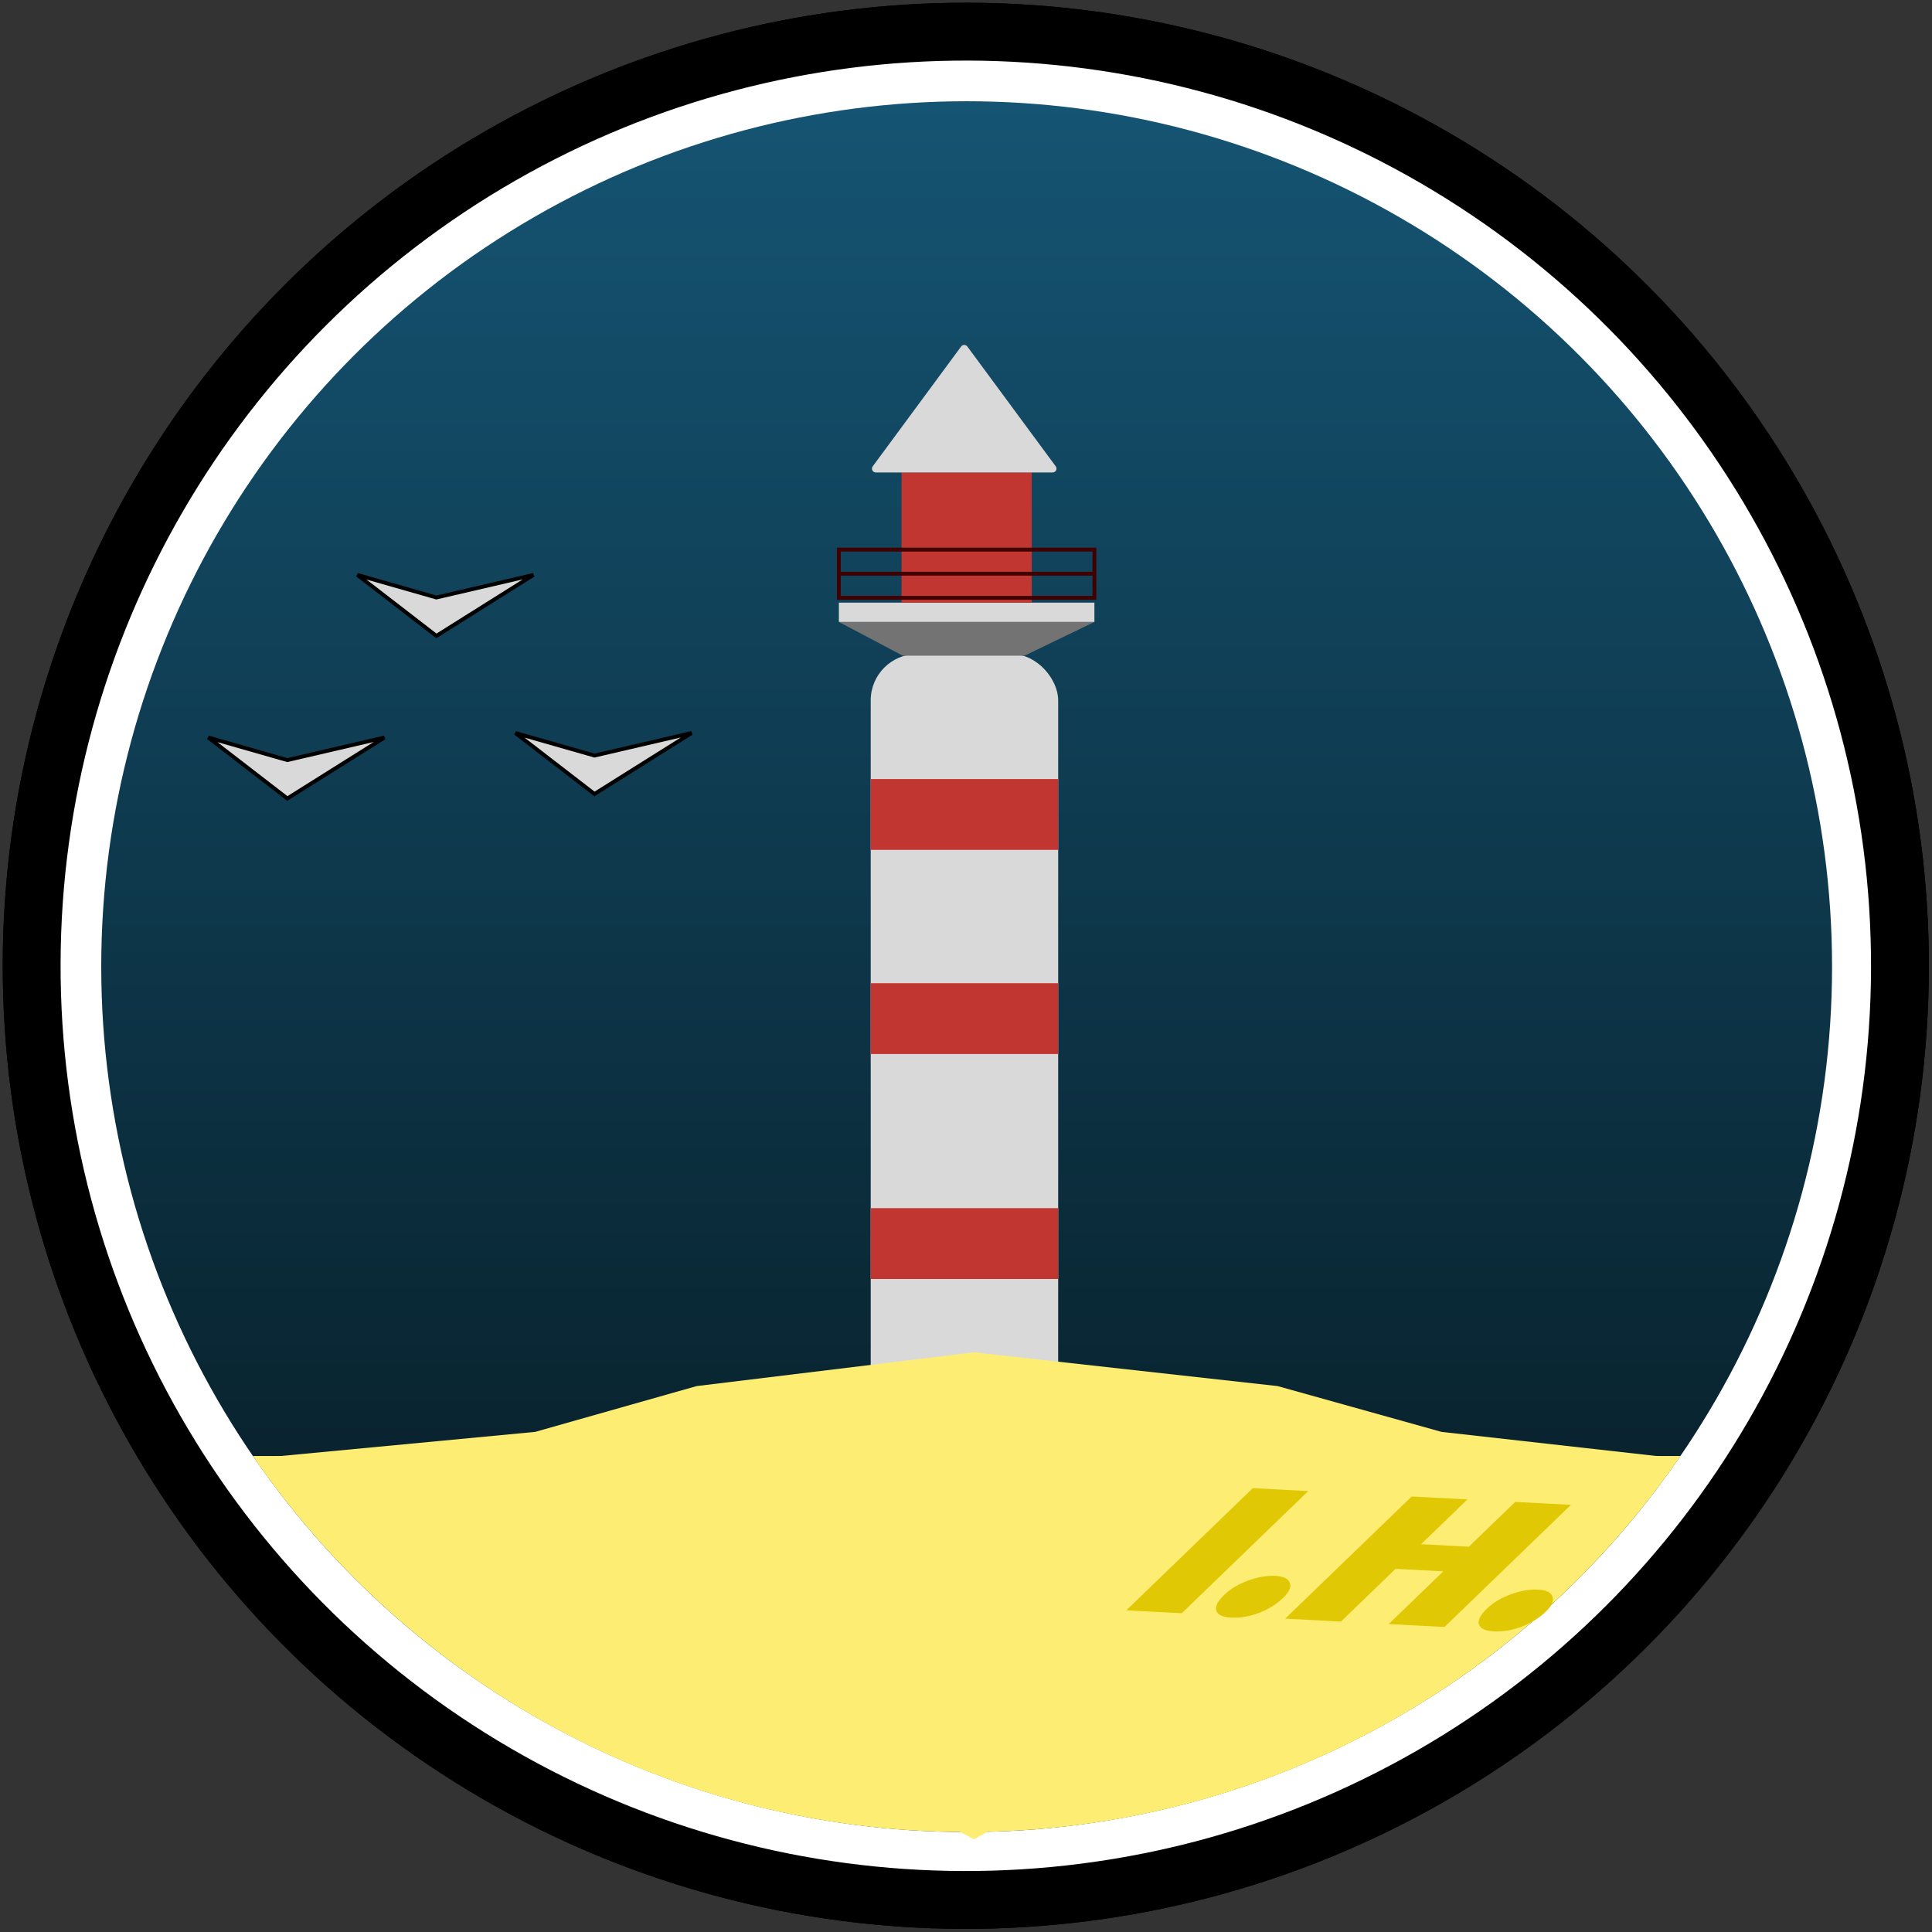 <svg width="501" height="501" viewBox="0 0 501 501" fill="none" xmlns="http://www.w3.org/2000/svg">
    <rect x="0" y="0" width="501" height="501" fill="#333333" stroke="none"/>
    <circle cx="250.45" cy="250.45" r="242.241" transform="rotate(0.163 250.45 250.45)" fill="#D9D9D9" stroke="black"
        stroke-width="15" />
    <circle cx="250.667" cy="250.667" r="224.413" fill="url(#paint0_linear_1_25)" />
    <rect x="225.79" y="169.612" width="48.615" height="216.067" rx="12" fill="#D9D9D9" />
    <rect x="225.79" y="313.297" width="48.615" height="18.366" fill="#C13630" />
    <rect x="225.79" y="254.959" width="48.615" height="18.366" fill="#C13630" />
    <rect x="225.79" y="202.022" width="48.615" height="18.366" fill="#C13630" />
    <path
        d="M139.621 370.449L58.76 377.424L85.344 406.935L139.621 448.788L181.713 465.958L227.129 475.08H269.221L320.728 465.958L374.451 439.666L419.313 406.935L442.574 377.424L374.451 370.449L330.144 358.107L255.375 350.059L181.713 358.107L139.621 370.449Z"
        fill="#FDEE73" />
    <path d="M113.163 164.898L92.667 149.086L113.163 154.942L138.344 149.086L113.163 164.898Z" fill="#D9D9D9"
        stroke="black" />
    <path d="M74.513 207.061L54.017 191.25L74.513 197.106L99.694 191.25L74.513 207.061Z" fill="#D9D9D9"
        stroke="black" />
    <path d="M154.155 205.889L133.659 190.078L154.155 195.934L179.336 190.078L154.155 205.889Z" fill="#D9D9D9"
        stroke="black" />
    <path d="M217.537 161.277L234.102 170.029H265.68L283.798 161.277H217.537Z" fill="#737373" />
    <rect x="217.537" y="156.276" width="66.261" height="5.001" fill="#D9D9D9" />
    <rect x="233.79" y="122.521" width="33.756" height="33.756" fill="#C13630" />
    <path d="M217.537 148.775V155.026H283.798V148.775M217.537 148.775V142.524H283.798V148.775M217.537 148.775H283.798"
        stroke="#410000" />
    <path d="M250.042 88.765L274.945 122.521H225.14L250.042 88.765Z" fill="#D9D9D9" />
    <circle cx="250.45" cy="250.45" r="242.241" transform="rotate(0.163 250.45 250.45)" fill="white" stroke="black"
        stroke-width="15" />
    <circle cx="250.667" cy="250.667" r="224.413" fill="url(#paint1_linear_1_25)" />
    <rect x="225.79" y="169.612" width="48.615" height="216.067" rx="12" fill="#D9D9D9" />
    <rect x="225.79" y="313.297" width="48.615" height="18.366" fill="#C13630" />
    <rect x="225.79" y="254.959" width="48.615" height="18.366" fill="#C13630" />
    <rect x="225.79" y="202.022" width="48.615" height="18.366" fill="#C13630" />
    <path d="M113.163 164.898L92.667 149.086L113.163 154.942L138.344 149.086L113.163 164.898Z" fill="#D9D9D9"
        stroke="black" />
    <path d="M74.513 207.061L54.017 191.25L74.513 197.106L99.694 191.25L74.513 207.061Z" fill="#D9D9D9"
        stroke="black" />
    <path d="M154.155 205.889L133.659 190.078L154.155 195.934L179.336 190.078L154.155 205.889Z" fill="#D9D9D9"
        stroke="black" />
    <path d="M217.537 161.277L234.102 170.029H265.68L283.798 161.277H217.537Z" fill="#737373" />
    <rect x="217.537" y="156.276" width="66.261" height="5.001" fill="#D9D9D9" />
    <rect x="233.79" y="122.521" width="33.756" height="33.756" fill="#C13630" />
    <path d="M217.537 148.775V155.026H283.798V148.775M217.537 148.775V142.524H283.798V148.775M217.537 148.775H283.798"
        stroke="#410000" />
    <path
        d="M249.237 89.856C249.637 89.314 250.447 89.314 250.847 89.856L273.769 120.927C274.256 121.587 273.785 122.521 272.964 122.521H227.12C226.3 122.521 225.828 121.587 226.315 120.927L249.237 89.856Z"
        fill="#D9D9D9" />
    <path
        d="M138.773 371.312L66.261 378.189L252.543 476.955L435.073 378.189L373.813 371.312L331.306 359.435L252.543 350.684L180.655 359.435L138.773 371.312Z"
        fill="#FDEE73" />
    <path fill-rule="evenodd" clip-rule="evenodd"
        d="M65.551 377.564C106 436.457 173.823 475.08 250.667 475.08C327.511 475.08 395.335 436.457 435.783 377.564H65.551Z"
        fill="#FDEE73" />
    <path
        d="M324.876 385.904L339.256 386.657L306.454 418.334L292.074 417.58L324.876 385.904ZM319.274 419.474C317.09 419.36 315.797 418.765 315.395 417.689C315.046 416.616 315.754 415.228 317.519 413.523C319.053 412.041 321.057 410.838 323.531 409.913C326.097 408.954 328.498 408.533 330.735 408.65C332.865 408.762 334.113 409.374 334.476 410.487C334.878 411.562 334.312 412.841 332.778 414.323C331.013 416.027 328.894 417.342 326.42 418.267C323.999 419.195 321.617 419.597 319.274 419.474ZM366.076 388.063L380.536 388.821L368.509 400.435L380.892 401.084L392.919 389.47L407.379 390.227L374.577 421.904L360.117 421.146L374.274 407.475L361.891 406.826L347.734 420.497L333.274 419.739L366.076 388.063ZM387.39 423.044C385.206 422.93 383.914 422.335 383.511 421.259C383.162 420.186 383.87 418.797 385.635 417.093C387.17 415.611 389.174 414.408 391.648 413.483C394.213 412.524 396.615 412.103 398.852 412.22C400.982 412.332 402.229 412.944 402.593 414.056C402.995 415.132 402.429 416.411 400.894 417.893C399.129 419.597 397.01 420.912 394.536 421.837C392.116 422.764 389.734 423.167 387.39 423.044Z"
        fill="#E0C804" />
    <defs>
        <linearGradient id="paint0_linear_1_25" x1="250.667" y1="26.255" x2="250.667" y2="475.08"
            gradientUnits="userSpaceOnUse">
            <stop stop-color="#155473" />
            <stop offset="1" stop-color="#05161C" />
        </linearGradient>
        <linearGradient id="paint1_linear_1_25" x1="250.667" y1="26.255" x2="250.667" y2="475.08"
            gradientUnits="userSpaceOnUse">
            <stop stop-color="#155473" />
            <stop offset="1" stop-color="#05161C" />
        </linearGradient>
    </defs>
</svg>